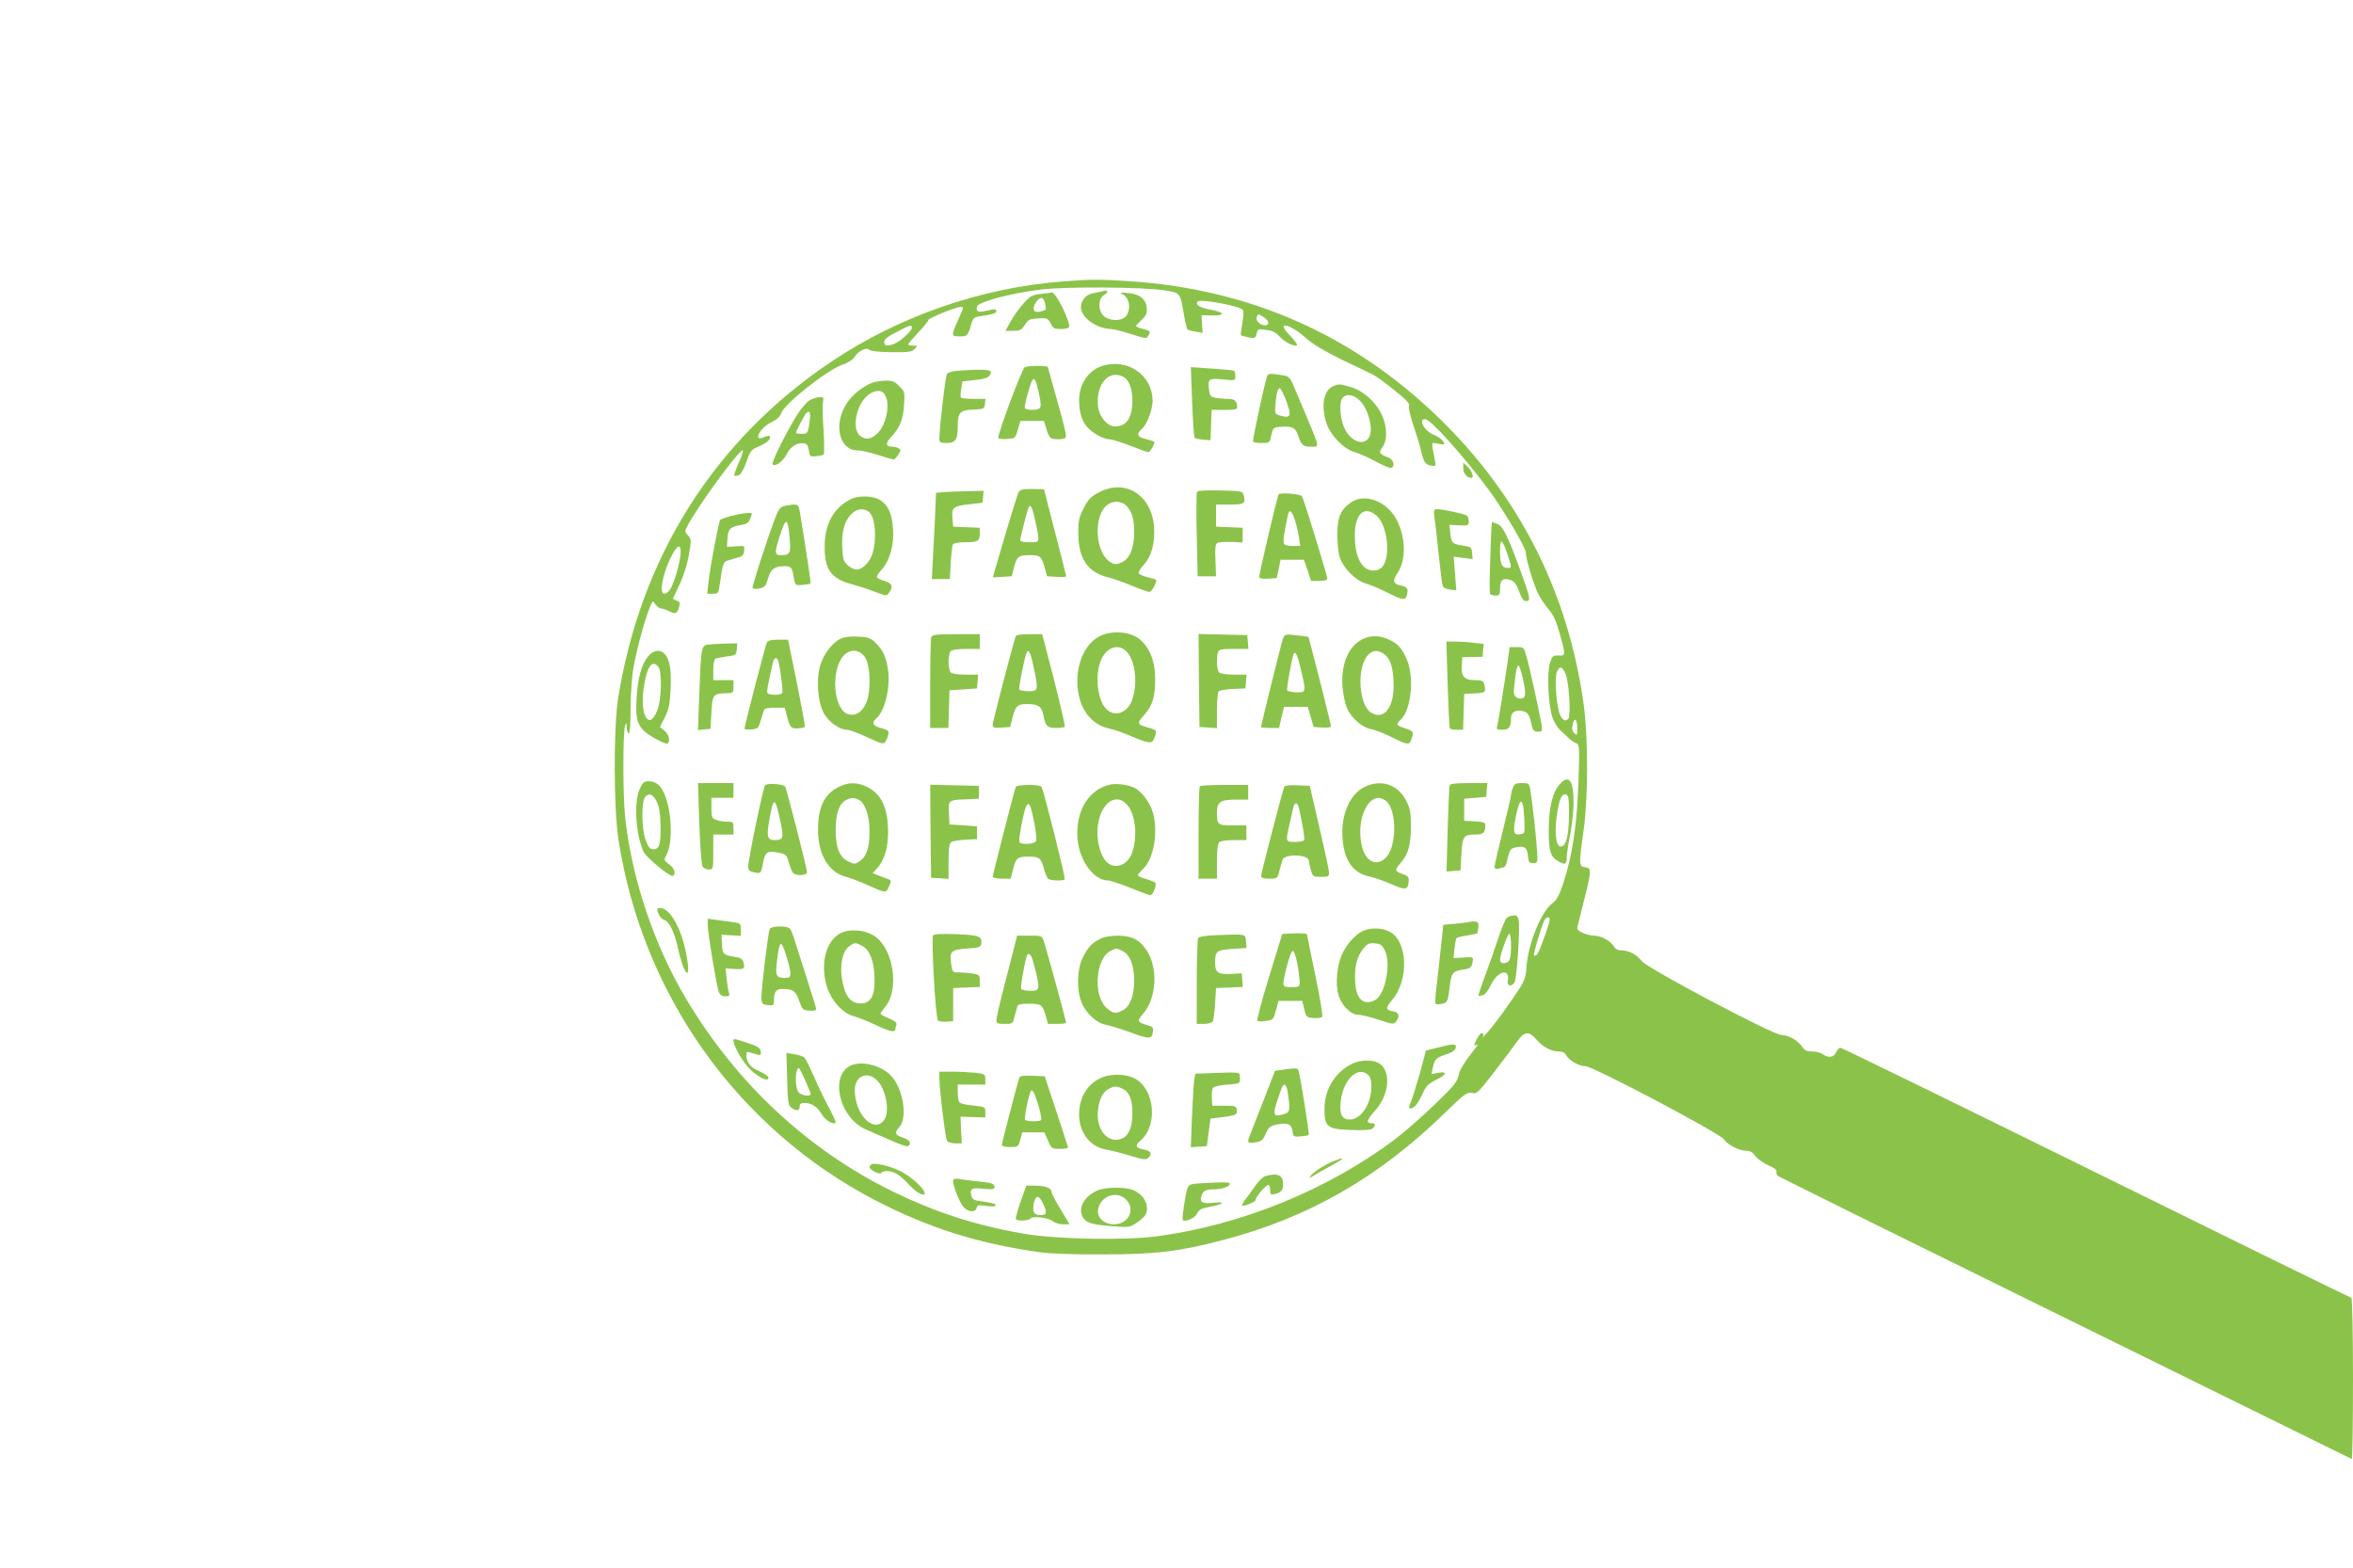<?xml version="1.0" standalone="no"?>
<!DOCTYPE svg PUBLIC "-//W3C//DTD SVG 20010904//EN"
 "http://www.w3.org/TR/2001/REC-SVG-20010904/DTD/svg10.dtd">
<svg version="1.0" xmlns="http://www.w3.org/2000/svg"
 width="1280pt" height="853pt" viewBox="0 0 1280 853"
 preserveAspectRatio="xMidYMid meet">
<g transform="translate(0,853) scale(0.1,-0.1)"
fill="#8bc34a" stroke="none">
<path d="M5781 6999 c-443 -34 -891 -189 -1261 -438 -632 -424 -1034 -1059
-1157 -1827 -26 -159 -25 -602 1 -769 130 -847 649 -1576 1400 -1966 286 -148
556 -234 891 -281 55 -8 188 -13 345 -12 288 0 417 16 656 79 462 121 842 339
1200 687 111 108 124 118 151 112 28 -5 34 1 124 118 52 67 108 142 124 165
37 53 63 55 102 9 34 -40 81 -66 122 -66 20 0 34 -7 41 -21 16 -28 69 -59 104
-59 41 0 732 -365 754 -398 19 -30 82 -62 121 -62 21 0 35 -8 50 -29 11 -15
43 -38 70 -50 33 -14 48 -26 45 -35 -3 -7 1 -17 8 -23 7 -6 711 -354 1563
-773 853 -420 1553 -765 1558 -767 4 -2 7 194 7 436 0 243 -4 441 -9 441 -4 0
-629 306 -1387 680 -758 374 -1385 680 -1392 680 -7 0 -18 -11 -24 -25 -13
-28 -42 -32 -72 -10 -11 8 -37 15 -58 15 -29 0 -41 6 -54 25 -23 35 -76 65
-114 65 -45 0 -725 360 -758 401 -29 37 -72 59 -111 59 -20 0 -34 7 -41 21
-16 29 -70 59 -108 59 -35 0 -92 24 -92 39 0 5 16 70 35 145 43 169 44 184 8
188 -34 4 -35 16 -8 203 24 172 25 499 1 675 -82 610 -348 1138 -787 1565
-466 452 -1024 700 -1679 745 -162 11 -218 11 -369 -1z m557 -49 c84 -14 82
-12 102 -130 7 -41 16 -78 19 -81 3 -4 23 -10 44 -13 l39 -7 -3 48 -3 48 57
-1 c75 -2 71 17 -6 31 -61 11 -88 28 -71 45 15 15 226 -24 244 -45 6 -7 5 -33
-2 -73 -6 -34 -10 -64 -7 -66 2 -2 21 -7 41 -11 34 -7 38 -5 44 20 6 26 9 27
53 20 35 -4 53 -14 76 -40 34 -37 112 -64 85 -29 -8 11 -27 34 -44 51 -64 70
18 47 100 -28 35 -31 99 -69 190 -114 77 -37 153 -73 169 -81 17 -8 70 -46
118 -85 69 -55 87 -74 82 -89 -3 -10 7 -56 23 -102 16 -46 35 -108 42 -138 15
-65 22 -76 56 -83 25 -4 26 -3 19 32 -20 104 -22 95 19 87 35 -7 37 -6 27 12
-6 11 -28 27 -50 36 -52 20 -89 86 -48 86 28 0 206 -197 345 -384 73 -97 202
-315 202 -340 0 -34 39 -165 65 -221 14 -28 40 -68 59 -89 25 -29 41 -63 60
-130 34 -120 34 -124 -6 -122 -29 1 -34 -3 -46 -39 -18 -53 -10 -232 13 -297
9 -26 28 -58 42 -70 14 -13 35 -32 47 -44 11 -11 30 -24 40 -27 18 -7 19 -17
13 -195 -8 -252 -32 -411 -84 -570 -22 -65 -35 -89 -61 -108 -59 -46 -130
-221 -138 -343 -3 -50 -10 -74 -36 -115 -52 -81 -144 -208 -180 -246 -18 -20
-30 -31 -25 -26 10 14 9 26 -3 26 -5 0 -16 -13 -25 -30 -18 -35 -19 -44 -2
-34 9 6 9 4 1 -7 -72 -92 -95 -130 -100 -161 -6 -32 -26 -57 -128 -155 -67
-65 -165 -151 -219 -192 -369 -276 -837 -466 -1297 -527 -176 -23 -556 -15
-723 15 -267 47 -478 116 -712 230 -460 226 -847 586 -1120 1043 -176 294
-298 657 -334 990 -13 112 -13 461 -1 498 8 24 8 23 9 -7 1 -18 6 -33 11 -33
6 0 10 46 10 118 0 64 5 158 11 207 11 87 62 285 94 361 15 37 16 38 31 16 8
-12 22 -22 30 -22 8 0 29 -7 46 -16 33 -17 43 -12 53 27 5 21 2 27 -15 32 -12
3 -20 9 -18 14 59 119 77 173 93 280 5 33 3 45 -13 61 -17 17 -18 21 -4 48 53
104 279 414 302 414 5 0 -4 -30 -21 -66 -16 -37 -27 -69 -25 -71 2 -3 13 -2
23 1 13 4 28 30 43 73 22 62 26 67 71 86 44 19 67 42 54 55 -3 3 -16 0 -29 -6
-62 -28 -24 50 39 80 30 15 48 31 55 51 17 51 252 236 333 263 27 9 55 26 64
40 22 35 66 57 82 41 7 -7 51 -12 121 -13 95 -1 112 2 126 18 16 17 16 18 -9
18 -15 0 -27 3 -27 7 0 3 25 32 55 64 30 32 55 62 55 68 0 10 149 71 175 71
19 0 19 2 -9 -61 -43 -97 -43 -99 4 -99 43 0 45 2 66 75 9 28 14 31 72 39 42
6 62 13 62 23 0 9 -8 12 -22 9 -13 -3 -35 -7 -50 -10 -29 -7 -41 4 -32 28 9
24 175 69 339 90 132 18 568 15 683 -4z m537 -146 c30 -19 33 -44 6 -44 -26 0
-52 27 -45 45 8 19 9 19 39 -1z m-1915 -58 c0 -17 -63 -74 -97 -87 -37 -14
-53 -11 -53 11 0 14 18 29 68 54 76 40 82 41 82 22z m-1258 -1232 c-4 -52 -37
-163 -57 -191 -9 -13 -23 -23 -32 -23 -27 0 -10 100 31 187 39 82 63 93 58 27z
m4815 -651 c18 -44 29 -221 15 -242 -16 -22 -40 -5 -51 36 -17 61 -24 185 -12
216 14 37 29 34 48 -10z m63 -296 c0 -38 -1 -40 -16 -25 -12 11 -14 25 -9 47
9 43 25 29 25 -22z m-150 -1040 c0 -21 -57 -178 -69 -190 -6 -6 -13 -8 -16 -5
-6 5 40 159 56 191 11 20 29 23 29 4z"/>
<path d="M5985 6943 c-11 -2 -30 -6 -43 -9 -35 -7 -62 -40 -62 -75 0 -56 86
-118 165 -119 11 0 56 -11 100 -25 96 -30 92 -30 105 -5 9 17 6 20 -30 30 -22
6 -40 13 -40 16 0 3 14 19 31 35 25 23 30 35 27 65 -4 48 -39 75 -104 80 -43
4 -46 3 -26 -7 38 -20 46 -87 15 -121 -25 -28 -94 -24 -122 6 -30 32 -26 95 6
112 19 9 22 26 4 23 -3 -1 -15 -3 -26 -6z"/>
<path d="M5661 6931 c-49 -6 -58 -12 -95 -54 -23 -25 -54 -69 -69 -97 l-28
-50 43 0 c37 1 46 5 63 33 18 28 26 32 72 35 49 3 53 1 68 -27 13 -27 21 -31
55 -31 21 0 41 4 45 9 13 22 -72 194 -93 190 -4 -1 -31 -5 -61 -8z m24 -52 c8
-36 8 -35 -27 -44 -36 -9 -46 14 -23 49 23 35 42 33 50 -5z"/>
<path d="M5998 6540 c-47 -14 -85 -48 -108 -96 -31 -63 -25 -166 13 -223 26
-39 95 -81 134 -81 12 0 62 -16 112 -35 49 -19 94 -35 99 -35 8 0 32 42 32 55
0 3 -20 10 -45 16 -51 13 -56 26 -20 59 26 24 55 104 55 149 0 139 -134 233
-272 191z m113 -60 c31 -17 49 -64 49 -130 0 -93 -32 -140 -95 -140 -38 0 -81
47 -90 98 -20 123 53 216 136 172z"/>
<path d="M5574 6532 c-15 -9 -144 -355 -144 -384 0 -5 21 -8 47 -6 46 3 46 3
60 51 l14 47 64 0 64 0 13 -42 c6 -24 17 -46 23 -50 13 -10 67 -10 81 0 8 5
-5 62 -42 192 -29 102 -53 188 -54 193 0 9 -111 9 -126 -1z m78 -144 c10 -47
12 -70 4 -78 -13 -13 -73 -13 -81 0 -5 9 27 129 41 152 11 17 21 -4 36 -74z"/>
<path d="M6485 6344 c4 -104 10 -192 14 -196 3 -3 24 -8 46 -10 l40 -3 3 83 3
82 69 0 c54 0 70 3 70 14 0 34 -13 46 -50 46 -21 0 -51 3 -68 6 -26 5 -31 11
-35 43 -7 61 -2 64 75 57 68 -7 68 -7 68 18 0 14 -3 27 -7 29 -5 3 -59 8 -122
12 l-113 8 7 -189z"/>
<path d="M5208 6513 c-25 -2 -51 -9 -56 -16 -9 -11 -42 -295 -42 -354 0 -20 5
-23 40 -23 48 0 60 18 60 92 0 74 12 87 85 90 57 3 60 4 63 31 l3 27 -65 0
c-36 0 -67 3 -69 8 -3 4 -2 25 2 47 l6 40 70 8 c66 7 85 17 85 45 0 12 -66 14
-182 5z"/>
<path d="M6895 6489 c-10 -16 -83 -353 -78 -361 2 -5 24 -8 47 -8 43 0 43 0
52 43 9 40 11 42 48 45 64 5 83 -4 97 -45 17 -54 27 -63 71 -63 47 0 49 -12
-29 175 -30 71 -62 147 -71 168 -9 23 -23 39 -36 42 -68 13 -95 15 -101 4z
m103 -143 c29 -78 23 -92 -29 -78 -32 8 -34 11 -32 48 4 65 14 105 25 102 6
-2 22 -34 36 -72z"/>
<path d="M4745 6448 c-47 -17 -107 -64 -137 -109 -76 -114 -45 -259 57 -259
18 0 68 -11 111 -25 43 -14 82 -25 86 -25 4 0 15 12 24 26 15 22 15 27 3 35
-8 5 -24 9 -36 9 -35 0 -37 20 -5 53 46 49 65 95 70 174 4 70 4 73 -26 102
-25 26 -38 31 -74 30 -24 0 -56 -5 -73 -11z m79 -91 c13 -50 -8 -135 -42 -175
-35 -41 -71 -49 -103 -23 -53 43 -14 196 60 233 45 23 73 11 85 -35z"/>
<path d="M7254 6430 c-54 -22 -70 -109 -37 -205 22 -66 96 -140 154 -155 24
-7 76 -30 116 -52 40 -22 77 -37 83 -33 20 12 10 45 -17 56 -49 18 -55 28 -33
56 28 36 27 114 -4 178 -31 68 -101 130 -167 149 -59 18 -65 18 -95 6z m145
-81 c37 -37 66 -125 56 -175 -13 -73 -96 -61 -138 20 -25 47 -34 135 -18 165
18 32 63 28 100 -10z"/>
<path d="M4407 6354 c-16 -8 -46 -43 -68 -76 -56 -88 -145 -265 -136 -274 14
-15 57 16 77 56 21 42 56 63 94 58 16 -2 22 -12 26 -38 5 -33 7 -35 40 -32 19
2 38 7 41 10 3 4 3 63 -1 132 -5 69 -6 137 -3 153 5 23 2 27 -18 27 -13 -1
-37 -8 -52 -16z m-2 -111 c-9 -70 -11 -73 -45 -73 -16 0 -30 2 -30 5 0 8 41
88 52 103 21 25 29 11 23 -35z"/>
<path d="M7960 5982 c0 -28 21 -52 44 -52 16 0 3 39 -19 60 l-25 23 0 -31z"/>
<path d="M5979 5852 c-45 -24 -59 -37 -84 -87 -26 -51 -30 -69 -29 -139 0
-134 53 -211 160 -236 27 -7 85 -27 130 -46 45 -19 88 -34 97 -34 11 0 37 45
37 65 0 2 -20 8 -44 14 -25 6 -48 16 -51 21 -4 6 9 28 28 49 42 47 61 119 55
205 -14 174 -156 263 -299 188z m149 -74 c31 -34 42 -72 42 -146 -1 -87 -25
-143 -70 -162 -28 -12 -37 -11 -58 1 -80 45 -97 235 -27 305 32 32 84 32 113
2z"/>
<path d="M5541 5852 c-8 -15 -57 -176 -125 -410 l-15 -53 51 3 52 3 12 49 c15
58 25 66 84 66 58 0 65 -5 82 -65 l14 -50 52 -3 c29 -2 52 -1 52 3 0 3 -27
109 -60 237 -33 127 -60 233 -60 235 0 1 -29 3 -65 3 -52 0 -66 -3 -74 -18z
m93 -166 c23 -110 24 -106 -34 -106 -29 0 -50 4 -50 11 0 15 40 171 47 182 10
17 21 -9 37 -87z"/>
<path d="M6512 5855 c-4 -5 -5 -111 -2 -235 l5 -225 50 0 50 0 -3 86 c-3 65
-1 89 10 95 7 5 41 7 76 6 l62 -3 0 40 0 40 -72 3 -73 3 0 60 0 60 74 0 c79 0
88 6 77 50 -6 23 -9 24 -127 27 -73 2 -123 -1 -127 -7z"/>
<path d="M5133 5853 l-41 -4 -6 -137 c-3 -75 -9 -181 -12 -234 l-5 -98 49 0
49 0 5 89 c3 49 8 94 12 100 4 6 31 11 61 11 74 0 85 6 85 46 l0 33 -72 3 -73
3 -3 34 c-7 70 0 77 85 87 l78 9 3 33 3 32 -88 -2 c-48 -1 -107 -3 -130 -5z"/>
<path d="M6955 5840 c-7 -12 -105 -428 -105 -448 0 -9 14 -12 47 -10 l48 3 11
50 10 50 64 0 63 0 20 -57 19 -58 44 0 c29 0 44 4 44 13 0 18 -130 441 -138
448 -14 13 -120 21 -127 9z m90 -142 c9 -29 18 -72 22 -95 l6 -43 -42 0 c-27
0 -44 5 -47 14 -5 13 2 62 22 154 7 36 22 25 39 -30z"/>
<path d="M4625 5813 c-92 -48 -139 -136 -139 -258 0 -125 35 -173 150 -204 38
-10 95 -29 128 -42 57 -22 59 -22 72 -4 25 34 17 53 -26 65 -22 6 -40 16 -40
22 0 6 13 26 30 44 41 48 64 130 58 218 -6 83 -27 129 -71 156 -39 24 -119 26
-162 3z m95 -63 c25 -13 40 -62 40 -129 0 -76 -16 -129 -50 -163 -35 -34 -60
-35 -97 -4 -24 21 -28 32 -31 93 -5 86 11 148 48 185 30 29 58 35 90 18z"/>
<path d="M7350 5797 c-57 -38 -75 -80 -75 -177 0 -47 6 -103 14 -124 21 -60
85 -123 140 -140 26 -7 79 -30 119 -50 85 -43 98 -44 106 -11 8 33 2 42 -35
50 -41 9 -45 26 -16 69 61 89 36 267 -50 348 -62 59 -147 74 -203 35z m140
-74 c58 -54 76 -218 31 -275 -26 -31 -78 -29 -107 5 -30 35 -44 87 -44 165 0
119 53 165 120 105z"/>
<path d="M4285 5781 c-34 -5 -43 -12 -57 -42 -28 -61 -139 -399 -134 -408 3
-5 20 -6 38 -2 28 6 34 13 46 54 14 51 36 67 92 67 34 0 39 -6 48 -62 8 -43 8
-43 47 -40 22 2 41 5 44 7 3 3 -17 139 -57 384 -8 49 -10 51 -67 42z m10 -172
c8 -89 4 -99 -47 -99 -34 0 -35 12 -8 99 35 109 45 109 55 0z"/>
<path d="M7803 5718 c4 -24 14 -115 23 -203 9 -88 19 -167 23 -175 5 -8 23
-16 41 -18 l32 -3 -7 91 -7 92 52 -7 51 -7 -3 33 c-3 33 -5 34 -56 42 -55 9
-58 13 -64 82 l-3 30 53 -3 c49 -2 52 -1 52 22 0 14 -5 28 -12 32 -15 9 -126
33 -157 34 -22 0 -23 -3 -18 -42z"/>
<path d="M3980 5724 c-30 -8 -58 -18 -62 -22 -8 -8 -54 -250 -64 -339 l-7 -63
31 0 c29 0 31 3 37 48 16 116 19 126 48 134 15 5 39 11 55 16 20 5 28 15 30
36 3 28 3 28 -45 24 l-48 -3 2 45 c3 51 16 65 74 74 30 5 42 12 49 32 6 14 10
27 10 30 0 8 -56 2 -110 -12z"/>
<path d="M8107 5499 c-4 -105 -5 -195 -1 -200 3 -5 16 -9 30 -9 21 0 24 4 24
40 0 46 17 59 59 44 19 -7 31 -23 45 -62 13 -37 24 -52 37 -52 27 0 25 14 -27
157 -70 194 -98 251 -129 263 -14 6 -28 10 -29 10 -2 0 -6 -86 -9 -191z m93
17 c24 -72 25 -76 2 -76 -32 0 -42 22 -42 89 0 76 10 73 40 -13z"/>
<path d="M5982 5069 c-100 -50 -148 -208 -107 -347 25 -84 85 -141 165 -157
19 -3 71 -22 116 -41 97 -41 112 -42 124 -8 15 38 13 42 -27 54 -68 18 -71 24
-31 68 47 52 62 99 62 197 0 99 -31 177 -89 221 -52 39 -149 46 -213 13z m151
-89 c45 -53 56 -175 25 -260 -26 -71 -98 -93 -142 -45 -42 45 -58 156 -35 240
25 91 103 124 152 65z"/>
<path d="M5066 5064 c-3 -9 -6 -123 -6 -255 l0 -239 50 0 49 0 3 103 3 102 75
5 75 5 3 38 3 37 -68 0 c-40 0 -74 5 -81 12 -7 7 -12 33 -12 58 0 25 5 51 12
58 7 7 42 12 85 12 l73 0 0 40 0 40 -129 0 c-108 0 -130 -3 -135 -16z"/>
<path d="M5525 5068 c-16 -47 -125 -465 -125 -480 0 -16 7 -19 48 -16 l47 3
12 48 c16 66 28 77 80 77 60 0 79 -13 88 -57 12 -63 21 -73 69 -73 23 0 45 3
48 6 5 4 -47 219 -113 467 l-10 37 -70 0 c-47 0 -71 -4 -74 -12z m99 -172 c25
-122 24 -126 -28 -126 -25 0 -47 4 -51 9 -5 10 30 185 41 203 11 18 22 -7 38
-86z"/>
<path d="M6522 4828 l3 -253 48 -3 47 -3 0 93 c0 51 4 98 8 105 4 7 37 13 77
15 l70 3 3 38 3 37 -68 0 c-40 0 -74 5 -81 12 -13 13 -16 85 -6 112 5 13 22
16 86 16 l79 0 -3 38 -3 37 -133 3 -132 3 2 -253z"/>
<path d="M6980 5058 c-8 -19 -120 -471 -120 -484 0 -2 22 -4 49 -4 l49 0 13
58 14 57 65 0 64 0 16 -55 16 -55 47 -3 c32 -2 47 1 47 9 0 12 -119 482 -123
485 -1 1 -30 4 -64 8 -59 7 -64 6 -73 -16z m100 -184 c19 -80 20 -98 9 -106
-14 -8 -76 -4 -87 6 -5 5 27 184 35 199 11 18 23 -10 43 -99z"/>
<path d="M4574 5056 c-42 -19 -91 -80 -110 -139 -26 -77 -16 -210 19 -270 28
-47 85 -87 125 -87 11 0 50 -14 88 -31 118 -54 113 -53 129 -17 16 41 14 45
-35 58 -42 11 -50 29 -24 51 48 39 80 175 64 271 -11 68 -28 103 -69 143 -27
25 -41 30 -94 32 -38 2 -74 -2 -93 -11z m130 -99 c31 -43 36 -187 8 -251 -23
-51 -56 -72 -96 -62 -80 20 -100 233 -29 317 34 40 86 38 117 -4z"/>
<path d="M7412 5053 c-77 -38 -118 -136 -109 -259 3 -40 14 -92 24 -116 25
-55 82 -105 130 -114 21 -4 67 -21 103 -39 101 -50 106 -51 119 -13 13 37 10
41 -41 58 -43 13 -46 20 -18 45 57 52 75 234 32 330 -29 63 -48 83 -97 106
-49 23 -100 24 -143 2z m121 -84 c33 -25 48 -81 48 -171 0 -119 -53 -184 -119
-147 -71 39 -84 248 -20 316 27 28 57 29 91 2z"/>
<path d="M4171 5033 c-8 -16 -121 -451 -121 -468 0 -3 17 -5 38 -3 34 3 38 6
50 48 8 25 15 51 18 58 2 8 23 12 58 12 l55 0 11 -42 c16 -65 24 -73 61 -70
18 1 35 5 37 7 3 3 -17 110 -43 240 l-48 235 -53 0 c-41 0 -56 -4 -63 -17z
m63 -100 c12 -45 27 -163 21 -173 -8 -13 -72 -13 -80 0 -5 8 2 45 30 168 6 26
22 29 29 5z"/>
<path d="M7875 4808 c4 -128 9 -236 12 -240 2 -5 20 -8 38 -8 l34 0 3 98 3 97
58 3 c59 3 62 6 51 50 -5 18 -13 22 -49 22 -59 0 -77 19 -73 79 l3 46 55 1 55
1 3 35 3 35 -53 6 c-29 4 -75 7 -101 7 l-49 0 7 -232z"/>
<path d="M3849 5023 c-34 -5 -36 -20 -45 -271 l-7 -194 34 4 34 3 5 90 c6 99
8 102 88 104 30 1 32 3 32 36 l0 35 -55 0 -55 0 0 54 c0 30 5 58 11 62 6 3 34
9 63 13 49 6 51 7 54 39 l3 32 -68 -1 c-37 -1 -80 -4 -94 -6z"/>
<path d="M8201 4928 c-17 -117 -51 -330 -57 -350 -4 -15 1 -18 29 -18 36 0 47
15 47 67 0 29 29 44 65 34 28 -7 35 -19 49 -83 5 -22 12 -28 32 -28 25 0 25 2
19 43 -12 68 -64 308 -81 365 -14 51 -15 52 -53 52 l-39 0 -11 -82z m84 -93
c18 -82 16 -105 -13 -105 -28 0 -41 19 -36 54 2 17 6 52 9 79 4 26 10 47 15
47 5 0 16 -34 25 -75z"/>
<path d="M3526 4960 c-36 -43 -57 -119 -63 -227 -8 -132 7 -166 93 -216 35
-21 69 -35 74 -32 18 11 10 49 -15 70 l-25 20 27 53 c22 45 27 71 31 156 5
106 -5 162 -35 191 -24 24 -59 18 -87 -15z m55 -57 c21 -24 18 -178 -5 -236
-42 -111 -94 -37 -76 108 16 124 46 171 81 128z"/>
<path d="M8486 4265 c-40 -43 -61 -127 -61 -250 0 -121 9 -148 59 -174 31 -17
38 -12 39 26 0 15 8 71 19 125 10 53 18 130 18 171 0 122 -25 156 -74 102z
m49 -170 c-1 -114 -16 -170 -45 -170 -25 0 -34 71 -22 162 13 94 26 126 50
121 15 -3 17 -18 17 -113z"/>
<path d="M3480 4238 c-33 -72 -22 -247 21 -342 15 -31 146 -139 159 -131 19
12 9 42 -20 63 -30 23 -30 23 -13 55 36 69 26 253 -18 339 -21 42 -45 58 -84
58 -21 0 -30 -8 -45 -42z m93 -70 c12 -25 19 -63 20 -120 3 -107 -6 -138 -37
-138 -20 0 -28 9 -43 48 -23 59 -25 210 -4 236 21 25 44 16 64 -26z"/>
<path d="M3804 4053 c4 -119 12 -225 17 -235 5 -10 21 -18 34 -18 25 0 25 1
25 95 l0 95 55 0 55 0 0 35 c0 33 -2 35 -34 35 -19 0 -46 4 -60 10 -24 9 -26
15 -26 65 l0 55 60 0 60 0 0 40 0 40 -97 0 -96 0 7 -217z"/>
<path d="M4162 4258 c-11 -14 -92 -403 -92 -443 0 -18 7 -25 31 -30 38 -9 39
-7 50 51 11 56 22 66 69 58 56 -9 58 -11 71 -56 7 -24 17 -49 22 -55 14 -19
77 -17 77 2 0 21 -112 459 -119 466 -14 15 -98 20 -109 7z m83 -196 c20 -91
16 -102 -31 -102 -40 0 -45 20 -29 109 23 131 31 130 60 -7z"/>
<path d="M4560 4248 c-77 -39 -110 -110 -110 -234 0 -132 58 -230 150 -253 25
-7 79 -27 120 -46 100 -45 100 -45 116 -7 13 29 13 33 -3 39 -10 3 -33 12 -52
20 l-34 13 21 23 c42 44 63 112 63 200 0 130 -36 208 -114 246 -56 27 -102 27
-157 -1z m112 -69 c35 -19 58 -86 58 -172 0 -89 -16 -138 -55 -163 -24 -16
-29 -16 -59 -1 -49 23 -70 75 -70 172 0 89 19 145 57 163 29 14 44 14 69 1z"/>
<path d="M6035 4261 c-108 -27 -175 -129 -175 -266 0 -130 83 -255 169 -255
11 0 65 -18 120 -40 54 -22 103 -40 109 -40 14 0 37 60 26 69 -5 4 -28 13 -51
20 -24 6 -43 15 -43 20 0 4 13 20 30 36 57 55 82 201 51 306 -15 53 -60 113
-99 133 -36 18 -100 26 -137 17z m98 -111 c45 -53 56 -175 25 -260 -26 -71
-98 -93 -142 -45 -27 29 -46 94 -46 157 0 143 95 229 163 148z"/>
<path d="M7423 4249 c-83 -41 -132 -158 -119 -288 10 -116 59 -182 148 -200
24 -5 76 -23 117 -41 78 -34 90 -32 94 15 2 23 -3 30 -30 39 -47 16 -48 22
-15 60 43 49 57 98 57 201 0 77 -4 98 -26 140 -45 88 -137 118 -226 74z m114
-74 c60 -42 64 -236 7 -305 -47 -55 -111 -33 -133 47 -24 86 -9 190 35 243 28
33 58 38 91 15z"/>
<path d="M7886 4258 c-3 -7 -7 -116 -11 -241 l-6 -228 38 3 38 3 5 88 c6 99
11 107 76 107 43 0 54 10 54 50 0 16 -9 19 -57 22 l-58 3 0 60 0 60 60 5 60 5
3 38 3 37 -101 0 c-72 0 -102 -4 -104 -12z"/>
<path d="M8230 4244 c-6 -14 -10 -31 -10 -38 0 -7 -20 -95 -45 -195 -25 -100
-45 -189 -45 -197 0 -11 7 -13 28 -8 35 9 31 4 45 60 11 44 15 49 47 55 44 9
58 -2 62 -49 3 -32 6 -37 28 -37 24 0 25 2 22 60 -3 63 -28 287 -38 343 -6 30
-9 32 -45 32 -33 0 -41 -4 -49 -26z m55 -96 c3 -13 6 -52 8 -88 2 -62 1 -65
-22 -68 -38 -6 -42 9 -25 96 17 82 29 101 39 60z"/>
<path d="M5062 4008 l3 -253 48 -3 47 -3 0 94 c0 65 4 98 13 105 7 6 42 12 77
14 l65 3 0 35 0 35 -75 5 -75 5 -3 62 c-3 72 -4 71 103 75 l60 3 0 35 0 35
-133 3 -132 3 2 -253z"/>
<path d="M5525 4248 c-9 -24 -125 -478 -125 -488 0 -5 22 -10 49 -10 l49 0 12
47 c16 66 24 73 85 73 60 0 68 -7 85 -70 7 -25 17 -48 24 -52 13 -9 80 -11 88
-2 6 5 -114 483 -126 503 -10 16 -135 14 -141 -1z m100 -188 c10 -49 15 -96
11 -105 -6 -17 -81 -22 -90 -6 -7 10 20 154 34 189 16 37 26 19 45 -78z"/>
<path d="M6527 4253 c-4 -3 -7 -118 -7 -255 l0 -248 50 0 50 0 0 93 c0 59 4
97 12 105 7 7 40 12 80 12 l68 0 0 40 0 40 -74 0 c-82 0 -86 3 -86 70 0 57 19
70 101 70 l69 0 0 40 0 40 -128 0 c-71 0 -132 -3 -135 -7z"/>
<path d="M6985 4248 c-15 -47 -125 -470 -125 -483 0 -11 11 -15 45 -15 44 0
44 0 55 43 6 23 13 49 16 58 10 36 144 32 144 -4 0 -7 5 -29 11 -49 10 -37 12
-38 54 -38 40 0 45 2 45 23 0 12 -24 123 -53 247 l-52 225 -68 3 c-48 2 -68
-1 -72 -10z m80 -110 c21 -92 34 -171 29 -179 -3 -5 -25 -9 -50 -9 -51 0 -51
-1 -29 97 9 37 18 78 20 91 3 12 10 22 15 22 5 0 12 -10 15 -22z"/>
<path d="M3581 3561 c6 -16 19 -31 29 -34 29 -7 57 -63 76 -147 34 -157 76
-199 49 -50 -25 144 -89 260 -143 260 -19 0 -20 -3 -11 -29z"/>
<path d="M8198 3538 c-9 -7 -30 -58 -48 -113 -18 -55 -50 -147 -72 -204 -21
-57 -37 -106 -35 -107 2 -2 12 -1 23 2 13 3 30 26 45 57 36 76 105 92 91 21
-5 -30 22 -34 38 -5 11 22 29 282 22 329 -3 25 -9 32 -26 32 -12 0 -29 -6 -38
-12z m22 -156 c0 -40 -5 -73 -12 -80 -18 -18 -48 -15 -48 6 0 28 41 142 51
142 5 0 9 -31 9 -68z"/>
<path d="M3850 3497 c0 -43 48 -330 60 -363 7 -17 17 -24 36 -24 20 0 25 4 20
17 -4 9 -9 43 -13 76 l-6 59 46 -3 c55 -3 60 0 52 34 -6 21 -15 27 -49 32 -61
9 -67 16 -69 71 l-2 49 53 -3 52 -3 0 35 c0 32 -2 34 -45 40 -25 3 -65 9 -90
12 l-45 6 0 -35z"/>
<path d="M7995 3515 c-5 -2 -40 -6 -77 -10 l-67 -6 -5 -52 c-3 -29 -13 -115
-21 -192 -24 -210 -25 -191 10 -187 37 4 41 11 50 85 9 83 16 93 70 102 46 6
51 11 57 50 3 18 -2 20 -51 16 l-54 -3 5 51 c3 28 8 54 11 58 4 3 30 10 58 14
28 5 53 10 55 11 1 2 4 17 6 33 2 24 -1 30 -17 32 -11 1 -24 0 -30 -2z"/>
<path d="M4187 3476 c-10 -26 -48 -347 -45 -379 3 -28 7 -32 36 -35 28 -3 32
0 32 20 0 52 11 68 44 68 60 0 73 -9 93 -63 17 -49 20 -52 56 -55 22 -2 37 1
37 8 0 6 -25 88 -56 183 -30 95 -60 188 -66 207 -6 19 -15 41 -21 48 -14 17
-103 16 -110 -2z m93 -155 c28 -94 27 -111 -7 -111 -49 0 -55 11 -48 76 15
135 23 141 55 35z"/>
<path d="M7415 3466 c-42 -19 -90 -73 -115 -128 -27 -61 -36 -160 -20 -217 15
-57 67 -111 107 -111 15 0 66 -12 111 -27 83 -27 84 -27 98 -8 20 27 13 49
-16 53 -43 6 -44 19 -7 62 93 109 85 322 -14 372 -40 21 -102 23 -144 4z m118
-106 c36 -70 3 -240 -52 -270 -63 -33 -104 3 -109 98 -5 82 10 141 45 182 21
26 32 31 62 28 30 -2 39 -9 54 -38z"/>
<path d="M4570 3452 c-76 -41 -107 -159 -75 -279 23 -83 86 -155 152 -172 24
-7 75 -27 115 -46 72 -35 108 -43 108 -26 0 5 3 16 6 25 4 12 -6 21 -40 36
-25 10 -46 22 -46 26 0 3 11 19 25 36 79 94 46 317 -57 385 -53 36 -138 42
-188 15z m119 -67 c40 -20 64 -77 68 -165 5 -96 -15 -143 -64 -148 -63 -6 -97
34 -113 135 -12 74 3 146 37 173 31 24 36 24 72 5z"/>
<path d="M7030 3452 l-55 -3 -71 -232 c-40 -128 -68 -236 -64 -240 3 -4 25 -5
47 -1 39 6 41 8 54 58 l14 51 65 0 64 0 11 -45 c10 -43 13 -45 49 -48 21 -2
43 1 48 6 5 5 -10 98 -37 227 -25 120 -45 220 -45 221 0 6 -32 9 -80 6z m27
-163 c7 -35 12 -79 13 -96 0 -32 -1 -33 -45 -33 -53 0 -53 -1 -24 116 13 50
26 83 33 81 6 -2 16 -33 23 -68z"/>
<path d="M5076 3442 c-11 -19 13 -455 27 -464 6 -5 28 -7 47 -6 l35 3 0 90 0
90 73 3 72 3 0 33 c0 31 -3 34 -37 40 -21 3 -55 6 -75 6 -36 0 -37 1 -44 47
-10 68 0 77 87 83 65 4 74 8 77 25 5 42 -10 48 -136 53 -76 3 -121 1 -126 -6z"/>
<path d="M6620 3443 c-59 -2 -97 -8 -102 -16 -4 -7 -8 -114 -8 -239 l0 -228
39 0 c22 0 43 6 48 13 4 6 10 50 13 97 l5 85 73 3 73 3 -3 37 -3 37 -58 -3
c-72 -4 -87 7 -87 62 0 62 8 68 95 74 l76 5 -3 36 c-3 41 3 40 -158 34z"/>
<path d="M5477 3221 c-32 -120 -57 -228 -57 -240 0 -18 6 -21 45 -21 44 0 44
0 55 43 6 23 13 48 15 55 3 8 25 12 63 12 66 0 73 -5 91 -67 l12 -43 49 0 c28
0 50 3 50 6 0 8 -106 395 -121 442 -11 32 -11 32 -78 32 l-68 0 -56 -219z
m142 82 c42 -157 41 -163 -13 -163 -25 0 -48 5 -51 10 -5 8 16 131 30 178 8
24 24 12 34 -25z"/>
<path d="M5985 3423 c-46 -24 -65 -44 -93 -98 -33 -64 -37 -175 -9 -247 23
-59 83 -115 134 -123 21 -4 82 -23 136 -42 102 -38 114 -37 119 7 3 20 -3 26
-34 34 -52 16 -54 21 -20 61 74 83 83 251 19 346 -39 58 -81 79 -156 79 -40
-1 -78 -7 -96 -17z m124 -68 c38 -19 61 -80 61 -160 0 -80 -23 -141 -61 -160
-39 -21 -53 -19 -87 10 -77 64 -64 270 19 312 31 16 34 16 68 -2z"/>
<path d="M3990 2868 c1 -25 37 -93 75 -138 41 -50 115 -91 115 -64 0 9 -20 24
-49 36 -49 21 -71 48 -71 90 0 14 5 18 16 14 9 -3 27 -9 41 -12 21 -6 24 -4
21 16 -2 18 -15 27 -53 40 -94 32 -95 32 -95 18z"/>
<path d="M7821 2831 l-64 -16 -32 -120 c-19 -66 -41 -137 -49 -157 -13 -31
-14 -38 -3 -38 20 0 43 29 67 83 17 38 30 51 67 70 61 29 70 51 18 41 l-38 -7
7 33 c8 44 20 57 64 71 45 14 62 27 62 45 0 17 -18 16 -99 -5z"/>
<path d="M4282 2660 c3 -126 6 -144 23 -156 27 -20 45 -17 45 6 0 15 7 20 25
20 40 0 71 -20 94 -60 18 -33 64 -61 77 -47 3 2 -16 42 -40 88 -25 46 -61 122
-81 169 -21 47 -42 90 -49 97 -6 6 -31 14 -55 18 l-43 7 4 -142z m98 -6 c16
-37 30 -71 30 -75 0 -15 -48 -10 -64 7 -23 22 -22 134 1 134 1 0 16 -30 33
-66z"/>
<path d="M7349 2740 c-89 -47 -144 -138 -144 -242 0 -99 14 -111 146 -115 67
-3 106 0 115 8 20 16 17 29 -6 29 -30 0 -25 17 20 68 72 81 88 195 35 248 -31
31 -112 33 -166 4z m93 -57 c13 -11 18 -30 18 -65 0 -93 -56 -178 -117 -178
-43 0 -57 27 -50 95 12 120 92 199 149 148z"/>
<path d="M4643 2739 c-134 -38 -86 -288 69 -354 24 -10 82 -36 130 -57 48 -22
92 -37 98 -33 21 13 9 34 -25 45 -47 15 -51 27 -24 57 48 50 23 210 -44 281
-47 51 -141 79 -204 61z m115 -75 c61 -42 90 -191 45 -235 -59 -59 -153 45
-153 170 0 69 55 103 108 65z"/>
<path d="M6981 2711 l-45 -6 -64 -165 c-35 -91 -69 -177 -75 -192 -14 -34 -9
-39 35 -32 30 5 39 13 54 48 17 37 24 42 67 50 55 10 74 -1 79 -42 3 -25 6
-27 43 -24 22 2 42 5 44 8 5 5 -46 324 -55 349 -6 16 -10 16 -83 6z m24 -123
c15 -100 13 -110 -24 -120 -62 -17 -62 -5 -10 140 13 34 27 26 34 -20z"/>
<path d="M5110 2670 c0 -67 33 -336 42 -347 6 -7 26 -13 45 -13 l35 0 -4 73
-3 72 68 -2 67 -2 0 29 c0 28 -1 29 -67 36 -38 3 -71 12 -75 18 -4 6 -8 30 -8
54 l0 42 75 0 75 0 0 29 c0 27 -3 29 -52 35 -29 3 -86 6 -125 6 l-73 0 0 -30z"/>
<path d="M6603 2693 l-101 -4 -6 -37 c-3 -20 -8 -110 -12 -200 l-6 -163 43 3
44 3 10 75 10 75 60 7 c79 10 87 14 83 40 -3 21 -8 23 -68 23 l-65 0 -3 44
c-2 24 2 49 8 55 6 6 41 13 78 16 67 5 67 5 67 35 0 34 8 33 -142 28z"/>
<path d="M6017 2676 c-89 -24 -146 -105 -147 -206 0 -104 60 -180 153 -195 23
-4 79 -18 125 -32 66 -21 85 -23 97 -13 25 21 17 39 -20 46 -47 8 -53 22 -22
48 98 82 79 284 -32 340 -41 21 -102 25 -154 12z m88 -68 c38 -17 55 -58 55
-133 0 -71 -17 -117 -49 -135 -80 -42 -155 45 -137 160 9 57 26 89 55 105 32
18 43 18 76 3z"/>
<path d="M5545 2668 c-11 -32 -95 -356 -95 -366 0 -8 17 -12 45 -12 43 0 44 1
55 40 l11 40 60 0 60 0 20 -45 c19 -44 21 -45 64 -45 25 0 45 3 45 8 -1 4 -29
93 -64 197 l-63 190 -66 3 c-48 2 -69 -1 -72 -10z m104 -152 c11 -38 18 -73
15 -78 -7 -11 -81 -10 -88 1 -6 9 20 136 31 154 9 15 20 -6 42 -77z"/>
<path d="M7259 2215 c-46 -17 -110 -57 -129 -81 -12 -15 -7 -14 25 6 22 13 64
37 93 52 28 16 52 31 52 34 0 5 3 6 -41 -11z"/>
<path d="M4738 2194 c-14 -13 -8 -23 21 -39 19 -9 32 -11 36 -5 10 16 58 11
89 -9 16 -11 45 -37 65 -60 36 -39 81 -63 81 -42 0 24 -76 93 -134 121 -62 30
-145 48 -158 34z"/>
<path d="M6883 2132 c-13 -4 -38 -28 -55 -54 -18 -25 -43 -60 -56 -77 -13 -17
-19 -31 -14 -31 21 0 72 23 72 32 0 17 61 88 71 82 5 -3 9 -17 9 -31 0 -22 3
-24 27 -18 32 8 43 21 43 52 0 51 -29 64 -97 45z"/>
<path d="M5186 2112 c-9 -15 32 -123 56 -149 26 -28 64 -30 71 -4 4 16 11 17
51 11 26 -4 49 -3 52 1 5 9 -14 15 -78 24 -39 5 -49 10 -54 30 -10 39 2 45 66
38 51 -5 60 -3 60 10 0 19 -15 23 -105 32 -38 4 -80 9 -91 12 -12 2 -24 0 -28
-5z"/>
<path d="M6532 2093 c-54 -3 -64 -7 -72 -26 -11 -28 -32 -168 -26 -174 13 -13
67 11 78 35 11 22 23 29 70 37 73 13 90 30 22 22 -61 -7 -79 2 -69 34 10 31
22 39 67 39 43 0 88 15 88 30 0 10 -24 10 -158 3z"/>
<path d="M5552 1993 c-17 -48 -28 -91 -26 -95 8 -12 72 -9 80 3 10 16 100 5
122 -15 10 -9 35 -16 54 -16 l36 0 -49 82 c-27 44 -49 87 -49 94 0 21 -34 34
-88 34 l-49 0 -31 -87z m121 -8 c25 -52 22 -65 -13 -65 -36 0 -45 16 -36 65 9
45 28 45 49 0z"/>
<path d="M5970 2054 c-71 -31 -107 -94 -81 -143 18 -33 45 -42 154 -51 100 -8
103 -7 140 18 21 14 42 33 48 43 25 47 -6 110 -67 135 -44 18 -150 17 -194 -2z
m155 -49 c54 -53 15 -135 -65 -135 -56 0 -95 37 -86 83 14 72 102 102 151 52z"/>
</g>
</svg>
